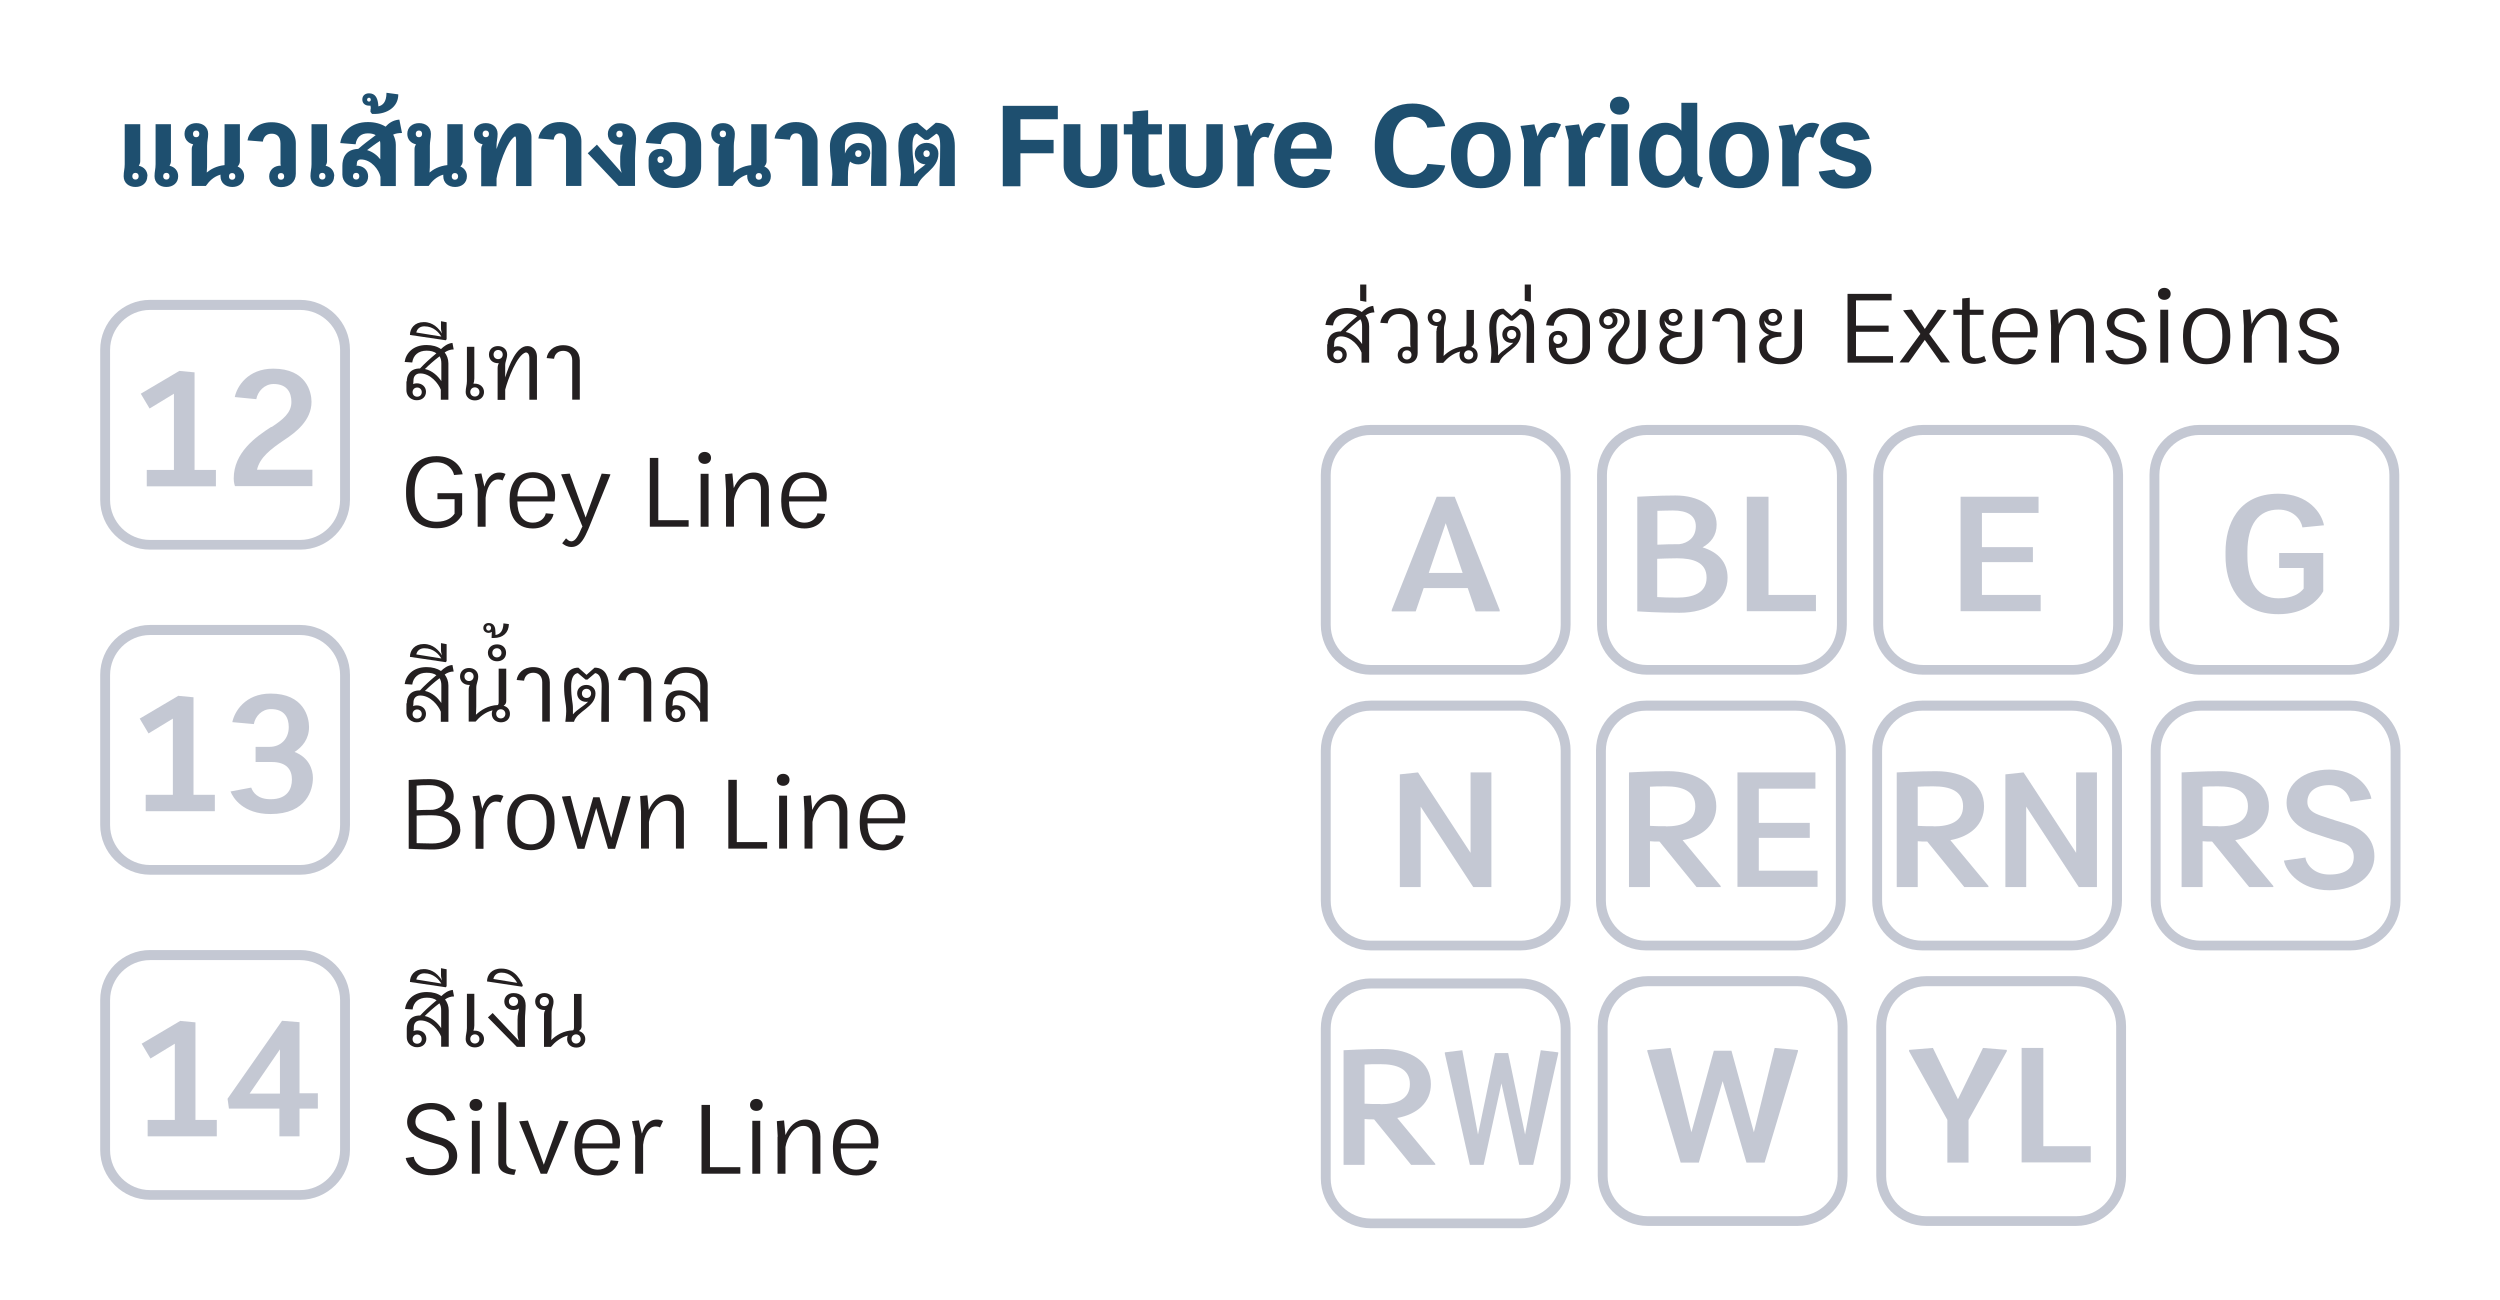 <?xml version="1.0" encoding="UTF-8"?>
<svg xmlns="http://www.w3.org/2000/svg" width="50mm" height="26mm" xmlns:xlink="http://www.w3.org/1999/xlink" viewBox="0 0 141.73 73.7">
  <defs>
    <style>
      .cls-1 {
        fill: none;
      }

      .cls-2 {
        clip-path: url(#clippath);
      }

      .cls-3 {
        fill: #c4c8d3;
      }

      .cls-4 {
        fill: #1e4f6f;
      }

      .cls-5 {
        fill: #231f20;
      }

      .cls-6 {
        clip-path: url(#clippath-1);
      }

      .cls-7 {
        clip-path: url(#clippath-4);
      }

      .cls-8 {
        clip-path: url(#clippath-3);
      }

      .cls-9 {
        clip-path: url(#clippath-2);
      }

      .cls-10 {
        clip-path: url(#clippath-7);
      }

      .cls-11 {
        clip-path: url(#clippath-8);
      }

      .cls-12 {
        clip-path: url(#clippath-6);
      }

      .cls-13 {
        clip-path: url(#clippath-5);
      }

      .cls-14 {
        clip-path: url(#clippath-9);
      }

      .cls-15 {
        clip-path: url(#clippath-13);
      }

      .cls-16 {
        clip-path: url(#clippath-12);
      }

      .cls-17 {
        clip-path: url(#clippath-10);
      }

      .cls-18 {
        clip-path: url(#clippath-11);
      }
    </style>
    <clipPath id="clippath">
      <rect class="cls-1" x="90.53" y="24.09" width="14.17" height="14.17" rx="2.83" ry="2.83" transform="translate(-.26 .81) rotate(-.48)"/>
    </clipPath>
    <clipPath id="clippath-1">
      <rect class="cls-1" x="74.87" y="24.09" width="14.17" height="14.17" rx="2.83" ry="2.83" transform="translate(-.26 .68) rotate(-.48)"/>
    </clipPath>
    <clipPath id="clippath-2">
      <rect class="cls-1" x="121.85" y="24.09" width="14.17" height="14.17" rx="2.83" ry="2.83" transform="translate(-.25 1.07) rotate(-.48)"/>
    </clipPath>
    <clipPath id="clippath-3">
      <rect class="cls-1" x="90.57" y="55.35" width="14.17" height="14.17" rx="2.83" ry="2.83" transform="translate(-.52 .81) rotate(-.48)"/>
    </clipPath>
    <clipPath id="clippath-4">
      <rect class="cls-1" x="106.36" y="55.35" width="14.17" height="14.17" rx="2.83" ry="2.83" transform="translate(-.52 .95) rotate(-.48)"/>
    </clipPath>
    <clipPath id="clippath-5">
      <rect class="cls-1" x="90.47" y="39.72" width="14.17" height="14.17" rx="2.83" ry="2.83" transform="translate(-.39 .81) rotate(-.48)"/>
    </clipPath>
    <clipPath id="clippath-6">
      <rect class="cls-1" x="74.87" y="39.72" width="14.17" height="14.17" rx="2.83" ry="2.83" transform="translate(-.39 .68) rotate(-.48)"/>
    </clipPath>
    <clipPath id="clippath-7">
      <rect class="cls-1" x="106.13" y="39.72" width="14.17" height="14.17" rx="2.83" ry="2.83" transform="translate(-.39 .94) rotate(-.48)"/>
    </clipPath>
    <clipPath id="clippath-8">
      <rect class="cls-1" x="121.92" y="39.72" width="14.17" height="14.17" rx="2.83" ry="2.83" transform="translate(-.38 1.07) rotate(-.48)"/>
    </clipPath>
    <clipPath id="clippath-9">
      <rect class="cls-1" x="74.87" y="55.48" width="14.17" height="14.17" rx="2.83" ry="2.83" transform="translate(-.52 .68) rotate(-.48)"/>
    </clipPath>
    <clipPath id="clippath-10">
      <rect class="cls-1" x="106.19" y="24.09" width="14.17" height="14.17" rx="2.83" ry="2.83" transform="translate(-.26 .94) rotate(-.48)"/>
    </clipPath>
    <clipPath id="clippath-11">
      <rect class="cls-1" x="5.67" y="53.86" width="14.17" height="14.17" rx="2.83" ry="2.83" transform="translate(-.51 .11) rotate(-.48)"/>
    </clipPath>
    <clipPath id="clippath-12">
      <rect class="cls-1" x="5.67" y="17.01" width="14.17" height="14.17" rx="2.83" ry="2.83" transform="translate(-.2 .11) rotate(-.48)"/>
    </clipPath>
    <clipPath id="clippath-13">
      <rect class="cls-1" x="5.67" y="35.43" width="14.17" height="14.17" rx="2.83" ry="2.83" transform="translate(-.35 .11) rotate(-.48)"/>
    </clipPath>
  </defs>
  <g id="Main_Lines" data-name="Main Lines">
    <g id="Future_Lines" data-name="Future Lines">
      <g>
        <path class="cls-3" d="m101.87,24.66c1.25,0,2.27,1.02,2.27,2.27v8.5c0,1.25-1.02,2.27-2.27,2.27h-8.5c-1.25,0-2.27-1.02-2.27-2.27v-8.5c0-1.25,1.02-2.27,2.27-2.27h8.5m0-.57h-8.5c-1.57,0-2.83,1.27-2.83,2.83v8.5c0,1.57,1.27,2.83,2.83,2.83h8.5c1.57,0,2.83-1.27,2.83-2.83v-8.5c0-1.57-1.27-2.83-2.83-2.83h0Z"/>
        <g class="cls-2">
          <g>
            <path class="cls-3" d="m97.94,32.75c0,1.25-1.12,1.99-2.73,1.99-1.08,0-2.32-.07-2.39-.08v-6.5c.07,0,1.2-.07,2.17-.07,1.28,0,2.33.58,2.33,1.65,0,.62-.33,1.03-.8,1.29.88.27,1.42.84,1.42,1.72Zm-1.8-2.91c0-.63-.5-.9-1.3-.9-.38,0-.73.02-.88.02v1.92c.38-.02.82-.03,1.25-.03.46-.06.93-.36.93-1.02Zm-1.07,4.04c.92,0,1.68-.26,1.68-1.13s-.76-1.1-1.68-1.1c-.38,0-.82.02-1.12.03v2.17c.29.02.73.03,1.12.03Z"/>
            <path class="cls-3" d="m99.04,28.16h1.22v5.57h2.69v.92h-3.92v-6.5Z"/>
          </g>
        </g>
      </g>
      <g>
        <path class="cls-3" d="m86.21,24.66c1.25,0,2.27,1.02,2.27,2.27v8.5c0,1.25-1.02,2.27-2.27,2.27h-8.5c-1.25,0-2.27-1.02-2.27-2.27v-8.5c0-1.25,1.02-2.27,2.27-2.27h8.5m0-.57h-8.5c-1.57,0-2.83,1.27-2.83,2.83v8.5c0,1.57,1.27,2.83,2.83,2.83h8.5c1.57,0,2.83-1.27,2.83-2.83v-8.5c0-1.57-1.27-2.83-2.83-2.83h0Z"/>
        <g class="cls-6">
          <path class="cls-3" d="m83.66,34.66l-.45-1.32h-2.5l-.45,1.32h-1.36v-.08l2.55-6.42h1.02l2.55,6.42v.08h-1.36Zm-1.7-5l-.96,2.82h1.92l-.96-2.82Z"/>
        </g>
      </g>
      <g>
        <path class="cls-3" d="m133.19,24.66c1.25,0,2.27,1.02,2.27,2.27v8.5c0,1.25-1.02,2.27-2.27,2.27h-8.5c-1.25,0-2.27-1.02-2.27-2.27v-8.5c0-1.25,1.02-2.27,2.27-2.27h8.5m0-.57h-8.5c-1.57,0-2.83,1.27-2.83,2.83v8.5c0,1.57,1.27,2.83,2.83,2.83h8.5c1.57,0,2.83-1.27,2.83-2.83v-8.5c0-1.57-1.27-2.83-2.83-2.83h0Z"/>
        <g class="cls-9">
          <path class="cls-3" d="m129.21,31.35h2.5v2.17c-.31.57-1.1,1.3-2.54,1.3-2.33,0-3-1.8-3-3.29v-.25c0-1.49.67-3.29,3-3.29,1.72,0,2.46,1.12,2.58,1.79l-1.22.12c-.08-.45-.52-1.01-1.36-1.01-1.14,0-1.76.86-1.76,2.39v.25c0,1.53.62,2.39,1.76,2.39.8,0,1.21-.27,1.43-.55v-1.17h-1.39v-.86Z"/>
        </g>
      </g>
      <g>
        <path class="cls-3" d="m101.91,55.91c1.25,0,2.27,1.02,2.27,2.27v8.5c0,1.25-1.02,2.27-2.27,2.27h-8.5c-1.25,0-2.27-1.02-2.27-2.27v-8.5c0-1.25,1.02-2.27,2.27-2.27h8.5m0-.57h-8.5c-1.57,0-2.83,1.27-2.83,2.83v8.5c0,1.57,1.27,2.83,2.83,2.83h8.5c1.57,0,2.83-1.27,2.83-2.83v-8.5c0-1.57-1.27-2.83-2.83-2.83h0Z"/>
        <g class="cls-8">
          <path class="cls-3" d="m100.04,65.91h-1.03l-1.35-4.62-1.35,4.62h-1.03l-1.89-6.31v-.07l1.32-.12,1.18,4.78,1.27-4.62h1l1.27,4.62,1.18-4.78,1.32.12v.07l-1.89,6.31Z"/>
        </g>
      </g>
      <g>
        <path class="cls-3" d="m117.7,55.91c1.25,0,2.27,1.02,2.27,2.27v8.5c0,1.25-1.02,2.27-2.27,2.27h-8.5c-1.25,0-2.27-1.02-2.27-2.27v-8.5c0-1.25,1.02-2.27,2.27-2.27h8.5m0-.57h-8.5c-1.57,0-2.83,1.27-2.83,2.83v8.5c0,1.57,1.27,2.83,2.83,2.83h8.5c1.57,0,2.83-1.27,2.83-2.83v-8.5c0-1.57-1.27-2.83-2.83-2.83h0Z"/>
        <g class="cls-7">
          <g>
            <path class="cls-3" d="m108.23,59.52l1.35-.11,1.42,2.91,1.42-2.91,1.35.11v.08l-2.17,3.89v2.42h-1.2v-2.42l-2.17-3.89v-.08Z"/>
            <path class="cls-3" d="m114.62,59.41h1.22v5.57h2.69v.92h-3.92v-6.5Z"/>
          </g>
        </g>
      </g>
      <g>
        <path class="cls-3" d="m101.81,40.29c1.25,0,2.27,1.02,2.27,2.27v8.5c0,1.25-1.02,2.27-2.27,2.27h-8.5c-1.25,0-2.27-1.02-2.27-2.27v-8.5c0-1.25,1.02-2.27,2.27-2.27h8.5m0-.57h-8.5c-1.57,0-2.83,1.27-2.83,2.83v8.5c0,1.57,1.27,2.83,2.83,2.83h8.5c1.57,0,2.83-1.27,2.83-2.83v-8.5c0-1.57-1.27-2.83-2.83-2.83h0Z"/>
        <g class="cls-13">
          <g>
            <path class="cls-3" d="m93.54,47.69v2.6h-1.19v-6.5c.08,0,1.15-.07,2.22-.07,1.62,0,2.73.74,2.73,1.99,0,1.02-.75,1.71-1.91,1.92l2.16,2.6v.06h-1.37l-2.1-2.58c-.19,0-.38,0-.55-.02Zm.9-.84c.92,0,1.67-.27,1.67-1.14s-.75-1.13-1.67-1.13c-.33,0-.67,0-.9.02v2.22c.23.02.57.02.9.02Z"/>
            <path class="cls-3" d="m98.5,43.79h4.42v.92h-3.21v1.94h2.89v.85h-2.89v1.86h3.33v.92h-4.54v-6.5Z"/>
          </g>
        </g>
      </g>
      <g>
        <path class="cls-3" d="m86.21,40.29c1.25,0,2.27,1.02,2.27,2.27v8.5c0,1.25-1.02,2.27-2.27,2.27h-8.5c-1.25,0-2.27-1.02-2.27-2.27v-8.5c0-1.25,1.02-2.27,2.27-2.27h8.5m0-.57h-8.5c-1.57,0-2.83,1.27-2.83,2.83v8.5c0,1.57,1.27,2.83,2.83,2.83h8.5c1.57,0,2.83-1.27,2.83-2.83v-8.5c0-1.57-1.27-2.83-2.83-2.83h0Z"/>
        <g class="cls-12">
          <path class="cls-3" d="m79.36,43.9l1.03-.11,2.98,4.56v-4.56h1.18v6.5h-1.03l-2.98-4.56v4.56h-1.18v-6.39Z"/>
        </g>
      </g>
      <g>
        <path class="cls-3" d="m117.47,40.29c1.25,0,2.27,1.02,2.27,2.27v8.5c0,1.25-1.02,2.27-2.27,2.27h-8.5c-1.25,0-2.27-1.02-2.27-2.27v-8.5c0-1.25,1.02-2.27,2.27-2.27h8.5m0-.57h-8.5c-1.57,0-2.83,1.27-2.83,2.83v8.5c0,1.57,1.27,2.83,2.83,2.83h8.5c1.57,0,2.83-1.27,2.83-2.83v-8.5c0-1.57-1.27-2.83-2.83-2.83h0Z"/>
        <g class="cls-10">
          <g>
            <path class="cls-3" d="m108.72,47.69v2.6h-1.19v-6.5c.08,0,1.15-.07,2.22-.07,1.62,0,2.73.74,2.73,1.99,0,1.02-.75,1.71-1.91,1.92l2.16,2.6v.06h-1.37l-2.1-2.58c-.19,0-.38,0-.55-.02Zm.9-.84c.92,0,1.67-.27,1.67-1.14s-.75-1.13-1.67-1.13c-.33,0-.67,0-.9.02v2.22c.23.02.57.02.9.02Z"/>
            <path class="cls-3" d="m113.69,43.9l1.03-.11,2.98,4.56v-4.56h1.18v6.5h-1.03l-2.98-4.56v4.56h-1.18v-6.39Z"/>
          </g>
        </g>
      </g>
      <g>
        <path class="cls-3" d="m133.26,40.29c1.25,0,2.27,1.02,2.27,2.27v8.5c0,1.25-1.02,2.27-2.27,2.27h-8.5c-1.25,0-2.27-1.02-2.27-2.27v-8.5c0-1.25,1.02-2.27,2.27-2.27h8.5m0-.57h-8.5c-1.57,0-2.83,1.27-2.83,2.83v8.5c0,1.57,1.27,2.83,2.83,2.83h8.5c1.57,0,2.83-1.27,2.83-2.83v-8.5c0-1.57-1.27-2.83-2.83-2.83h0Z"/>
        <g class="cls-11">
          <g>
            <path class="cls-3" d="m124.87,47.69v2.6h-1.19v-6.5c.08,0,1.15-.07,2.22-.07,1.62,0,2.73.74,2.73,1.99,0,1.02-.75,1.71-1.91,1.92l2.16,2.6v.06h-1.37l-2.1-2.58c-.19,0-.38,0-.55-.02Zm.9-.84c.92,0,1.67-.27,1.67-1.14s-.75-1.13-1.67-1.13c-.33,0-.67,0-.9.02v2.22c.23.02.57.02.9.02Z"/>
            <path class="cls-3" d="m130.69,48.6c.08.46.53.98,1.37.98.92,0,1.38-.37,1.38-.99,0-.58-.43-.77-.73-.86-.47-.12-1.18-.37-1.67-.53-.6-.22-1.41-.72-1.41-1.69,0-1.08.97-1.88,2.42-1.88,1.53,0,2.27,1,2.39,1.65l-1.19.17c-.08-.46-.51-.94-1.2-.94-.76,0-1.24.37-1.24.95,0,.47.38.64.76.78.45.16,1.14.37,1.57.5.7.22,1.47.74,1.47,1.81s-.97,1.92-2.56,1.92-2.44-1.02-2.57-1.68l1.19-.17Z"/>
          </g>
        </g>
      </g>
      <g>
        <path class="cls-3" d="m86.21,56.04c1.25,0,2.27,1.02,2.27,2.27v8.5c0,1.25-1.02,2.27-2.27,2.27h-8.5c-1.25,0-2.27-1.02-2.27-2.27v-8.5c0-1.25,1.02-2.27,2.27-2.27h8.5m0-.57h-8.5c-1.57,0-2.83,1.27-2.83,2.83v8.5c0,1.57,1.27,2.83,2.83,2.83h8.5c1.57,0,2.83-1.27,2.83-2.83v-8.5c0-1.57-1.27-2.83-2.83-2.83h0Z"/>
        <g class="cls-14">
          <g>
            <path class="cls-3" d="m77.36,63.44v2.6h-1.19v-6.5c.08,0,1.15-.07,2.22-.07,1.62,0,2.73.74,2.73,1.99,0,1.02-.75,1.71-1.91,1.92l2.16,2.6v.06h-1.37l-2.1-2.58c-.19,0-.38,0-.55-.02Zm.9-.84c.92,0,1.67-.27,1.67-1.14s-.75-1.13-1.67-1.13c-.33,0-.67,0-.9.02v2.22c.23.02.57.02.9.02Z"/>
            <path class="cls-3" d="m86.91,66.04h-.78l-1.01-4.62-1.01,4.62h-.78l-1.42-6.31v-.07l.99-.12.89,4.78.96-4.62h.75l.96,4.62.89-4.78.99.12v.07l-1.42,6.31Z"/>
          </g>
        </g>
      </g>
      <g>
        <path class="cls-3" d="m117.53,24.66c1.25,0,2.27,1.02,2.27,2.27v8.5c0,1.25-1.02,2.27-2.27,2.27h-8.5c-1.25,0-2.27-1.02-2.27-2.27v-8.5c0-1.25,1.02-2.27,2.27-2.27h8.5m0-.57h-8.5c-1.57,0-2.83,1.27-2.83,2.83v8.5c0,1.57,1.27,2.83,2.83,2.83h8.5c1.57,0,2.83-1.27,2.83-2.83v-8.5c0-1.57-1.27-2.83-2.83-2.83h0Z"/>
        <g class="cls-17">
          <path class="cls-3" d="m111.15,28.16h4.42v.92h-3.21v1.94h2.89v.85h-2.89v1.86h3.33v.92h-4.54v-6.5Z"/>
        </g>
      </g>
    </g>
  </g>
  <g id="Key">
    <g id="Key-Lines_Future">
      <g>
        <path class="cls-3" d="m17.01,54.43c1.25,0,2.27,1.02,2.27,2.27v8.5c0,1.25-1.02,2.27-2.27,2.27h-8.5c-1.25,0-2.27-1.02-2.27-2.27v-8.5c0-1.25,1.02-2.27,2.27-2.27h8.5m0-.57h-8.5c-1.57,0-2.83,1.27-2.83,2.83v8.5c0,1.57,1.27,2.83,2.83,2.83h8.5c1.57,0,2.83-1.27,2.83-2.83v-8.5c0-1.57-1.27-2.83-2.83-2.83h0Z"/>
        <g class="cls-18">
          <g>
            <path class="cls-3" d="m10.24,57.88l.84.08v5.53h1.21v.93h-3.92v-.93h1.54v-4.32l-1.38.84-.5-.84,2.2-1.3Z"/>
            <path class="cls-3" d="m12.98,62.86l-.08-.57,3.09-4.42.99.08v4.03h1.04v.87h-1.04v1.57h-1.14v-1.57h-2.86Zm2.89-3.37l-1.72,2.51h1.72v-2.51Z"/>
          </g>
        </g>
      </g>
      <g>
        <path class="cls-3" d="m17.01,17.57c1.25,0,2.27,1.02,2.27,2.27v8.5c0,1.25-1.02,2.27-2.27,2.27h-8.5c-1.25,0-2.27-1.02-2.27-2.27v-8.5c0-1.25,1.02-2.27,2.27-2.27h8.5m0-.57h-8.5c-1.57,0-2.83,1.27-2.83,2.83v8.5c0,1.57,1.27,2.83,2.83,2.83h8.5c1.57,0,2.83-1.27,2.83-2.83v-8.5c0-1.57-1.27-2.83-2.83-2.83h0Z"/>
        <g class="cls-16">
          <g>
            <path class="cls-3" d="m10.19,21.03l.84.08v5.53h1.21v.93h-3.92v-.93h1.54v-4.32l-1.38.84-.5-.84,2.2-1.3Z"/>
            <path class="cls-3" d="m15.4,24.21c.63-.42,1.12-.8,1.12-1.42,0-.52-.23-1.02-1.01-1.02-.52,0-.9.42-.98.86l-1.22-.12c.12-.59.73-1.61,2.18-1.61,1.89,0,2.17,1.34,2.17,1.88,0,1.07-.92,1.75-1.54,2.16-.77.52-1.39.99-1.55,1.69h3.14v.93h-4.39s-.07-.18-.07-.43c0-1.47,1.23-2.35,2.13-2.93Z"/>
          </g>
        </g>
      </g>
      <g>
        <path class="cls-5" d="m23.06,21.63c0-.35.17-.74.75-.74h0c.22-.24.59-.58.93-.86-.14-.1-.33-.15-.55-.15-.48,0-.76.26-.82.67l-.43-.03c.07-.5.48-.96,1.24-.96.33,0,.61.08.82.23.17-.16.37-.32.65-.35l.07.37c-.19,0-.35.06-.51.17.13.17.21.38.21.62v2.06h-.43v-.57c-.13-.34-.58-.92-1.17-.92-.25,0-.38.17-.38.39,0,.1-.01.17-.02.21.06-.02.13-.04.21-.04.3,0,.52.2.52.48s-.21.48-.52.48c-.08,0-.16-.01-.22-.04-.23-.08-.37-.28-.37-.54v-.5Zm.33.6c0,.15.1.26.26.26s.26-.11.26-.26-.11-.26-.26-.26-.26.11-.26.26Zm1.63-.61v-1.02c0-.16-.03-.3-.1-.4-.31.23-.62.51-.83.72.42.09.74.4.94.7Z"/>
        <path class="cls-5" d="m25,18.21l.32.06v.96l-.05.06-2.03-.3c0-.37.26-.73.79-.73s.85.37,1.03.65c-.03-.1-.06-.21-.06-.3v-.4Zm.02.87c-.14-.23-.44-.58-.96-.58-.23,0-.41.12-.46.35l1.42.23Z"/>
        <path class="cls-5" d="m27.44,22.22c0,.29-.22.48-.52.48s-.52-.2-.52-.48c0-.23.07-.39.07-.61v-1.95h.42v1.8c0,.12-.02.21-.05.29.03,0,.05,0,.08,0,.3,0,.52.2.52.48Zm-.78,0c0,.15.11.26.26.26s.26-.11.26-.26-.11-.26-.26-.26-.26.11-.26.26Z"/>
        <path class="cls-5" d="m27.72,20.1c0-.29.21-.48.51-.48s.52.2.52.48c0,.23-.11.39-.11.61v.69c.23-.74.65-1.78,1.25-1.78.42,0,.55.36.55.6v2.44h-.43v-2.37c0-.16-.06-.3-.2-.31-.49.12-1.02,1.53-1.17,2.11v.58h-.43v-1.8c0-.11.03-.21.07-.28h-.05c-.3,0-.51-.2-.51-.48Zm.78,0c0-.15-.11-.26-.26-.26s-.26.11-.26.26.11.26.26.26.26-.11.26-.26Z"/>
        <path class="cls-5" d="m31.93,19.57c.59,0,.94.38.94.86v2.23h-.43v-2.23c0-.38-.23-.54-.51-.54s-.48.17-.52.45l-.42-.04c.05-.36.36-.73.94-.73Z"/>
        <path class="cls-5" d="m24.79,27.96h1.41v1.21c-.15.32-.59.78-1.45.78-1.32,0-1.73-1.02-1.73-1.96v-.17c0-.94.41-1.96,1.73-1.96.97,0,1.41.63,1.48,1.03l-.49.04c-.06-.31-.37-.72-.99-.72-.85,0-1.24.65-1.24,1.6v.17c0,.95.38,1.6,1.24,1.6.59,0,.88-.25,1.02-.46v-.82h-.97v-.34Z"/>
        <path class="cls-5" d="m27.29,26.84l.17.75c.12-.41.37-.8.85-.8.14,0,.25.03.35.08l-.17.37c-.07-.04-.15-.06-.25-.06-.44,0-.65.54-.71,1.04v1.64h-.45v-2.14l-.17-.84.38-.04Z"/>
        <path class="cls-5" d="m28.89,28.29c0-.71.31-1.52,1.32-1.52.83,0,1.26.61,1.26,1.28,0,.12,0,.25-.04.38h-2.1c0,.71.28,1.2.88,1.2.45,0,.69-.3.73-.53l.44.04c-.05.32-.41.82-1.17.82-1.03,0-1.32-.81-1.32-1.52v-.14Zm2.15-.15v-.09c0-.62-.34-.96-.83-.96-.55,0-.84.42-.88,1.05h1.71Z"/>
        <path class="cls-5" d="m31.81,26.89l.49-.04.9,2.49.91-2.49.49.04v.03l-1.25,3.09c-.19.42-.42,1-.95,1-.25,0-.41-.11-.53-.21l.22-.28c.09.08.17.17.3.17.24,0,.41-.35.59-.77l.04-.07-1.2-2.93v-.03Z"/>
        <path class="cls-5" d="m36.84,25.96h.48v3.53h1.72v.37h-2.2v-3.9Z"/>
        <path class="cls-5" d="m40.31,25.96c0,.21-.16.34-.36.34s-.36-.13-.36-.34.16-.34.36-.34.36.13.36.34Zm-.59.9h.45v3h-.45v-3Z"/>
        <path class="cls-5" d="m41.16,27.76l-.05-.88.41-.04.08.83c.2-.45.56-.88,1.14-.88s.85.44.85.96v2.11h-.45v-2.09c0-.44-.23-.62-.51-.62-.54,0-.93.64-1.02,1.2v1.51h-.45v-2.1Z"/>
        <path class="cls-5" d="m44.29,28.29c0-.71.3-1.52,1.32-1.52.83,0,1.26.61,1.26,1.28,0,.12,0,.25-.04.38h-2.1c0,.71.28,1.2.88,1.2.45,0,.69-.3.73-.53l.44.04c-.05.32-.41.82-1.17.82-1.03,0-1.32-.81-1.32-1.52v-.14Zm2.15-.15v-.09c0-.62-.34-.96-.83-.96-.55,0-.84.42-.88,1.05h1.71Z"/>
      </g>
      <g>
        <path class="cls-5" d="m75.26,19.53c0-.35.17-.74.75-.74h0c.22-.24.59-.58.93-.86-.14-.1-.33-.15-.55-.15-.48,0-.76.26-.82.67l-.43-.03c.07-.5.48-.96,1.24-.96.33,0,.61.08.82.23.17-.16.37-.32.65-.35l.07.37c-.19,0-.35.06-.51.17.13.17.21.38.21.62v2.06h-.43v-.57c-.13-.34-.58-.92-1.17-.92-.25,0-.38.17-.38.39,0,.1-.01.17-.02.21.06-.02.13-.04.21-.04.3,0,.52.2.52.48s-.21.48-.52.48c-.08,0-.16-.01-.22-.04-.23-.08-.37-.28-.37-.54v-.5Zm.33.6c0,.15.1.26.26.26s.26-.11.26-.26-.11-.26-.26-.26-.26.11-.26.26Zm1.63-.61v-1.02c0-.16-.03-.3-.1-.4-.31.23-.62.51-.83.72.42.09.74.4.94.7Z"/>
        <path class="cls-5" d="m77.11,16.13h.35v.98l-.35-.06v-.92Z"/>
        <path class="cls-5" d="m79.3,17.47c.66,0,1.07.42,1.07.96v1.58c0,.35-.22.6-.61.6-.3,0-.52-.2-.52-.48s.21-.48.52-.48c.08,0,.14,0,.21.04-.01-.07-.02-.13-.02-.19v-1.06c0-.44-.28-.64-.64-.64s-.59.21-.64.53l-.42-.03c.06-.41.41-.82,1.06-.82Zm.2,2.65c0,.15.11.26.26.26s.26-.11.26-.26-.1-.26-.26-.26-.26.11-.26.26Z"/>
        <path class="cls-5" d="m81.44,18.76c0-.12.03-.21.07-.28h-.05c-.3,0-.52-.2-.52-.48s.21-.48.52-.48.51.2.51.48c0,.27-.11.38-.11.65v1.06c0,.15-.01.31-.02.47.28-.27.69-.53,1.24-.55.04-.04.06-.09.06-.15v-1.91h.42v1.84c0,.12-.07.2-.15.26.22.06.36.23.36.46,0,.29-.21.48-.52.48s-.51-.2-.51-.48c0-.08.01-.14.04-.2-.41.1-.74.38-.96.64h-.39v-1.8Zm.28-.76c0-.15-.11-.26-.26-.26s-.26.11-.26.26.11.26.26.26.26-.11.26-.26Zm1.28,2.12c0,.15.11.26.26.26s.26-.11.26-.26-.11-.26-.26-.26-.26.11-.26.26Z"/>
        <path class="cls-5" d="m86.54,20.04c0-.2.02-1.01.02-1.49,0-.45-.14-.71-.37-.74l-.44.37h-.1l-.44-.37c-.24.03-.38.3-.38.74,0,.73.1.9.1,1.24v.36c.25-.3.63-.47.86-.72-.04,0-.07.01-.1.01-.3,0-.52-.2-.52-.48s.22-.48.52-.48.52.2.52.48c0,.79-1.04.99-1.22,1.61h-.49s.05-.37.05-.6c0-.52-.12-.65-.12-1.42,0-.42.14-1.05.81-1.05l.46.41.46-.41c.67,0,.81.63.81,1.05v2.02h-.43v-.53Zm-1.1-1.08c0,.15.1.26.26.26s.26-.11.26-.26-.11-.26-.26-.26-.26.11-.26.26Z"/>
        <path class="cls-5" d="m86.44,16.13h.35v.98l-.35-.06v-.92Z"/>
        <path class="cls-5" d="m88.9,17.47c.75,0,1.24.42,1.24,1.03v1.16c0,.58-.46.99-1.17.99s-1.16-.42-1.16-.99v-.42c0-.29.21-.48.52-.48s.52.2.52.48-.22.48-.52.48c-.04,0-.08,0-.12,0,.03.42.35.62.76.62s.74-.22.74-.67v-1.16c0-.48-.32-.71-.81-.71s-.76.26-.82.67l-.43-.03c.07-.5.48-.96,1.24-.96Zm-.84,1.77c0,.15.11.26.26.26s.26-.11.26-.26-.1-.26-.26-.26-.26.11-.26.26Z"/>
        <path class="cls-5" d="m91.52,17.5c.54,0,.87.29.87.72,0,.73-.8.88-.8,1.57,0,.35.27.55.64.55s.64-.21.64-.64v-2.13h.43v2.13c0,.54-.41.96-1.07.96s-1.06-.35-1.06-.84c0-.87.91-.98.91-1.63,0-.3-.22-.47-.59-.47-.04,0-.08,0-.11,0,.19.07.32.23.32.45,0,.29-.22.48-.52.48s-.52-.2-.52-.48c0-.36.31-.68.86-.68Zm-.61.68c0,.15.11.26.26.26s.26-.11.26-.26-.1-.26-.26-.26-.26.11-.26.26Z"/>
        <path class="cls-5" d="m96.51,17.56v2.08c0,.59-.49,1.01-1.22,1.01s-1.21-.39-1.21-.96c0-.4.26-.61.57-.7-.32-.12-.57-.38-.57-.77,0-.42.3-.71.78-.71.3,0,.52.2.52.48s-.22.48-.52.48c-.24,0-.42-.12-.49-.31v.03c0,.47.41.65.97.65v.25c-.47,0-.84.15-.84.56,0,.44.32.66.79.66s.79-.23.79-.69v-2.08h.43Zm-1.39.44c0-.15-.11-.26-.26-.26s-.26.11-.26.26.11.26.26.26.26-.11.26-.26Z"/>
        <path class="cls-5" d="m98,17.47c.59,0,.94.38.94.86v2.23h-.43v-2.23c0-.38-.23-.54-.51-.54s-.48.17-.52.45l-.42-.04c.05-.36.36-.73.94-.73Z"/>
        <path class="cls-5" d="m102.16,17.56v2.08c0,.59-.49,1.01-1.22,1.01s-1.21-.39-1.21-.96c0-.4.26-.61.57-.7-.32-.12-.57-.38-.57-.77,0-.42.3-.71.78-.71.3,0,.52.2.52.48s-.22.48-.52.48c-.24,0-.42-.12-.49-.31v.03c0,.47.41.65.97.65v.25c-.47,0-.84.15-.84.56,0,.44.32.66.79.66s.79-.23.79-.69v-2.08h.43Zm-1.39.44c0-.15-.11-.26-.26-.26s-.26.11-.26.26.11.26.26.26.26-.11.26-.26Z"/>
        <path class="cls-5" d="m104.74,16.66h2.5v.37h-2.02v1.43h1.85v.35h-1.85v1.38h2.1v.37h-2.58v-3.9Z"/>
        <path class="cls-5" d="m107.91,17.59l.48-.04.73,1.1.74-1.1.48.04v.02l-.97,1.32,1.17,1.6v.02h-.51l-.91-1.28-.91,1.28h-.51v-.02l1.17-1.6-.97-1.32v-.02Z"/>
        <path class="cls-5" d="m110.75,17.56h.49v-.64l.43-.04v.68h.78v.29h-.78v2.05c0,.32.1.41.31.41.22,0,.43-.08.51-.14l.11.3c-.14.08-.38.16-.67.16-.43,0-.71-.19-.71-.67v-2.11h-.48v-.29Z"/>
        <path class="cls-5" d="m112.94,18.99c0-.71.31-1.52,1.32-1.52.83,0,1.26.61,1.26,1.28,0,.12,0,.25-.04.38h-2.1c0,.71.28,1.2.88,1.2.45,0,.69-.3.73-.53l.44.04c-.05.32-.41.82-1.17.82-1.03,0-1.32-.81-1.32-1.52v-.14Zm2.15-.15v-.1c0-.62-.34-.96-.83-.96-.55,0-.84.42-.88,1.05h1.71Z"/>
        <path class="cls-5" d="m116.28,18.46l-.05-.88.41-.04.08.83c.2-.45.56-.88,1.14-.88s.85.44.85.96v2.11h-.45v-2.09c0-.44-.23-.62-.51-.62-.54,0-.93.64-1.02,1.2v1.51h-.45v-2.1Z"/>
        <path class="cls-5" d="m119.8,19.83c.04.24.27.5.74.5s.72-.21.72-.53c0-.3-.24-.43-.41-.48-.23-.07-.55-.16-.77-.24-.28-.1-.64-.31-.64-.76,0-.49.42-.85,1.08-.85.7,0,1.03.45,1.09.76l-.44.06c-.04-.23-.25-.49-.65-.49s-.65.2-.65.51c0,.25.22.38.4.44.22.07.55.17.75.23.32.1.67.31.67.81s-.45.87-1.17.87c-.76,0-1.1-.46-1.16-.78l.44-.05Z"/>
        <path class="cls-5" d="m123.06,16.66c0,.21-.16.34-.36.34s-.36-.13-.36-.34.16-.34.36-.34.36.13.36.34Zm-.59.9h.45v3h-.45v-3Z"/>
        <path class="cls-5" d="m123.76,18.99c0-.71.3-1.52,1.34-1.52s1.34.81,1.34,1.52v.14c0,.71-.3,1.52-1.34,1.52s-1.34-.81-1.34-1.52v-.14Zm2.23.14v-.14c0-.72-.29-1.19-.89-1.19s-.89.48-.89,1.19v.14c0,.72.29,1.19.89,1.19s.89-.48.89-1.19Z"/>
        <path class="cls-5" d="m127.21,18.46l-.05-.88.41-.04.08.83c.2-.45.56-.88,1.14-.88s.85.44.85.96v2.11h-.45v-2.09c0-.44-.23-.62-.51-.62-.54,0-.93.64-1.02,1.2v1.51h-.45v-2.1Z"/>
        <path class="cls-5" d="m130.72,19.83c.04.24.27.5.74.5s.72-.21.72-.53c0-.3-.24-.43-.41-.48-.23-.07-.55-.16-.77-.24-.28-.1-.64-.31-.64-.76,0-.49.42-.85,1.08-.85.7,0,1.03.45,1.09.76l-.44.06c-.04-.23-.25-.49-.65-.49s-.65.2-.65.51c0,.25.22.38.4.44.22.07.55.17.75.23.32.1.67.31.67.81s-.45.87-1.17.87c-.76,0-1.1-.46-1.16-.78l.44-.05Z"/>
      </g>
      <rect class="cls-1" x="5.67" y="17.01" width="130.39" height="14.17"/>
      <g>
        <g>
          <path class="cls-5" d="m23.06,39.88c0-.36.17-.74.75-.74h0c.22-.24.59-.58.93-.86-.14-.1-.33-.14-.55-.14-.48,0-.76.26-.82.67l-.43-.03c.07-.5.48-.96,1.24-.96.33,0,.61.08.82.22.17-.16.37-.32.65-.34l.07.37c-.19,0-.35.06-.51.17.13.17.21.38.21.62v2.06h-.43v-.57c-.13-.34-.58-.92-1.17-.92-.25,0-.38.17-.38.39,0,.1-.01.17-.02.21.06-.03.13-.04.21-.04.3,0,.52.2.52.48s-.21.48-.52.48c-.08,0-.16-.01-.22-.04-.23-.08-.37-.28-.37-.54v-.5Zm.33.6c0,.15.1.26.26.26s.26-.11.26-.26-.11-.26-.26-.26-.26.11-.26.26Zm1.63-.61v-1.02c0-.16-.03-.29-.1-.4-.31.23-.62.51-.83.72.42.09.74.4.94.7Z"/>
          <path class="cls-5" d="m25,36.46l.32.06v.96l-.05.06-2.03-.3c0-.37.26-.73.79-.73s.85.37,1.03.65c-.03-.1-.06-.21-.06-.3v-.4Zm.02.87c-.14-.23-.44-.58-.96-.58-.23,0-.41.12-.46.35l1.42.23Z"/>
          <path class="cls-5" d="m26.57,39.11c0-.12.03-.21.07-.28h-.05c-.3,0-.51-.2-.51-.48s.21-.48.51-.48.52.2.52.48c0,.27-.11.38-.11.65v1.06c0,.14-.01.31-.02.46.28-.26.69-.53,1.24-.55.04-.04.05-.09.05-.15v-1.91h.43v1.84c0,.12-.06.2-.15.26.22.06.36.23.36.46,0,.29-.21.48-.51.48s-.52-.2-.52-.48c0-.08.01-.14.04-.2-.41.1-.74.38-.96.64h-.39v-1.8Zm.28-.76c0-.15-.11-.26-.26-.26s-.26.11-.26.26.11.26.26.26.26-.11.26-.26Zm1.28,2.12c0,.15.11.26.26.26s.26-.11.26-.26-.11-.26-.26-.26-.26.11-.26.26Z"/>
          <path class="cls-5" d="m28.69,37.01c0,.29-.21.48-.51.48s-.52-.2-.52-.48.21-.48.52-.48.51.2.51.48Zm-.78,0c0,.15.11.26.26.26s.26-.11.26-.26-.11-.26-.26-.26-.26.11-.26.26Z"/>
          <path class="cls-5" d="m27.89,35.88v-.05s-.11.05-.19.05c-.17,0-.3-.11-.3-.28s.13-.28.3-.28c.24,0,.37.16.38.41,0,.06.01.12.01.17,0,.04,0,.07,0,.1.27-.04.44-.24.45-.66l.31.04c-.01.48-.32.79-.87.79h-.11v-.05c0-.08.01-.16.01-.24Zm-.33-.28c0,.09.06.15.14.15s.14-.06.14-.15-.06-.15-.14-.15-.14.06-.14.15Z"/>
          <path class="cls-5" d="m30.23,37.82c.59,0,.94.38.94.86v2.23h-.43v-2.23c0-.38-.23-.54-.51-.54s-.48.17-.52.45l-.42-.04c.05-.36.36-.73.94-.73Z"/>
          <path class="cls-5" d="m34.09,40.39c0-.2.02-1.01.02-1.49,0-.45-.14-.71-.37-.74l-.44.37h-.1l-.44-.37c-.24.03-.38.29-.38.74,0,.73.1.9.1,1.24v.36c.25-.3.63-.47.86-.72-.04,0-.07.01-.1.01-.3,0-.52-.2-.52-.48s.22-.48.52-.48.52.2.52.48c0,.79-1.04.99-1.22,1.61h-.49s.05-.37.05-.6c0-.52-.12-.65-.12-1.42,0-.42.14-1.05.81-1.05l.46.41.46-.41c.67,0,.81.63.81,1.05v2.02h-.43v-.53Zm-1.1-1.08c0,.15.1.26.26.26s.26-.11.26-.26-.11-.26-.26-.26-.26.11-.26.26Z"/>
          <path class="cls-5" d="m35.98,37.82c.59,0,.94.38.94.86v2.23h-.43v-2.23c0-.38-.23-.54-.51-.54s-.48.17-.52.45l-.42-.04c.05-.36.36-.73.94-.73Z"/>
          <path class="cls-5" d="m37.74,39.88c0-.36.17-.74.76-.74s.96.37,1.2.73v-1.02c0-.48-.32-.71-.81-.71s-.76.26-.82.67l-.43-.03c.07-.5.48-.96,1.24-.96s1.24.42,1.24,1.03v2.06h-.43v-.57c-.13-.34-.58-.92-1.17-.92-.25,0-.38.17-.38.39,0,.1-.01.17-.02.21.06-.03.13-.04.21-.04.3,0,.52.2.52.48s-.21.48-.52.48c-.08,0-.16-.01-.22-.04-.23-.08-.37-.28-.37-.54v-.5Zm.33.6c0,.15.1.26.26.26s.26-.11.26-.26-.11-.26-.26-.26-.26.11-.26.26Z"/>
          <path class="cls-5" d="m26.1,47.01c0,.74-.67,1.15-1.57,1.15-.56,0-1.22-.04-1.36-.04v-3.9c.12-.01.7-.05,1.2-.05.74,0,1.35.33,1.35.98,0,.41-.24.68-.57.82.57.14.94.49.94,1.05Zm-.84-1.83c0-.47-.39-.67-.94-.67-.28,0-.56.01-.7.03v1.39c.25-.01.59-.02.91-.02.37-.04.73-.27.73-.72Zm-.78,2.64c.64,0,1.15-.23,1.15-.81s-.51-.79-1.15-.79c-.3,0-.65,0-.86.02v1.56c.21,0,.56.02.86.02Z"/>
          <path class="cls-5" d="m27.17,45.1l.17.75c.12-.41.37-.8.85-.8.14,0,.25.03.35.08l-.17.37c-.07-.04-.15-.06-.25-.06-.44,0-.65.54-.71,1.04v1.64h-.45v-2.14l-.17-.84.38-.04Z"/>
          <path class="cls-5" d="m28.76,46.54c0-.71.3-1.52,1.34-1.52s1.34.81,1.34,1.52v.14c0,.71-.3,1.52-1.34,1.52s-1.34-.81-1.34-1.52v-.14Zm2.23.14v-.14c0-.72-.29-1.19-.89-1.19s-.89.48-.89,1.19v.14c0,.72.29,1.19.89,1.19s.89-.48.89-1.19Z"/>
          <path class="cls-5" d="m34.86,48.12h-.39l-.67-2.31-.67,2.31h-.39l-.88-2.94v-.02l.48-.04.63,2.38.66-2.3h.36l.66,2.3.62-2.38.48.04v.02l-.88,2.94Z"/>
          <path class="cls-5" d="m36.34,46.01l-.05-.88.41-.04.08.83c.2-.45.56-.88,1.14-.88s.85.44.85.96v2.11h-.45v-2.09c0-.44-.23-.62-.51-.62-.54,0-.93.64-1.02,1.2v1.51h-.45v-2.1Z"/>
          <path class="cls-5" d="m41.29,44.21h.48v3.53h1.72v.37h-2.2v-3.9Z"/>
          <path class="cls-5" d="m44.76,44.21c0,.21-.16.34-.36.34s-.36-.13-.36-.34.16-.34.36-.34.36.13.36.34Zm-.59.9h.45v3h-.45v-3Z"/>
          <path class="cls-5" d="m45.61,46.01l-.05-.88.41-.04.08.83c.2-.45.56-.88,1.14-.88s.85.44.85.96v2.11h-.45v-2.09c0-.44-.23-.62-.51-.62-.54,0-.93.64-1.02,1.2v1.51h-.45v-2.1Z"/>
          <path class="cls-5" d="m48.74,46.54c0-.71.31-1.52,1.32-1.52.83,0,1.26.61,1.26,1.28,0,.12,0,.25-.04.38h-2.1c0,.71.28,1.2.88,1.2.45,0,.69-.3.73-.53l.44.04c-.05.32-.41.82-1.17.82-1.03,0-1.32-.81-1.32-1.52v-.14Zm2.15-.15v-.09c0-.62-.34-.96-.83-.96-.55,0-.84.42-.88,1.05h1.71Z"/>
        </g>
        <rect class="cls-1" x="5.67" y="35.43" width="130.39" height="14.17"/>
        <g>
          <path class="cls-3" d="m17.01,36c1.25,0,2.27,1.02,2.27,2.27v8.5c0,1.25-1.02,2.27-2.27,2.27h-8.5c-1.25,0-2.27-1.02-2.27-2.27v-8.5c0-1.25,1.02-2.27,2.27-2.27h8.5m0-.57h-8.5c-1.57,0-2.83,1.27-2.83,2.83v8.5c0,1.57,1.27,2.83,2.83,2.83h8.5c1.57,0,2.83-1.27,2.83-2.83v-8.5c0-1.57-1.27-2.83-2.83-2.83h0Z"/>
          <g class="cls-15">
            <g>
              <path class="cls-3" d="m10.13,39.45l.84.08v5.53h1.21v.93h-3.92v-.93h1.54v-4.32l-1.38.84-.5-.84,2.2-1.3Z"/>
              <path class="cls-3" d="m14.25,44.67c.09.24.34.64,1.09.64.95,0,1.21-.58,1.21-1.12s-.29-.99-1.14-.99h-.92v-.86h.8c.62,0,1.08-.45,1.08-1.12,0-.52-.23-1.02-1.01-1.02-.52,0-.89.41-.97.85l-1.22-.11c.12-.59.72-1.62,2.17-1.62,1.89,0,2.18,1.35,2.18,1.89,0,.7-.39,1.14-.82,1.42.81.31,1.04.99,1.04,1.47,0,.67-.35,2.05-2.41,2.05-1.54,0-2.12-.91-2.26-1.28l1.17-.22Z"/>
            </g>
          </g>
        </g>
      </g>
      <g>
        <g>
          <path class="cls-5" d="m23.06,58.31c0-.35.18-.74.76-.74h0c.22-.24.59-.58.93-.86-.14-.1-.32-.15-.55-.15-.47,0-.76.26-.81.67l-.43-.03c.07-.5.48-.96,1.24-.96.33,0,.61.08.82.23.17-.16.37-.32.65-.35l.07.37c-.19,0-.36.06-.51.17.13.17.21.38.21.62v2.06h-.43v-.57c-.13-.34-.57-.92-1.17-.92-.26,0-.38.17-.38.39,0,.1,0,.17-.02.21.06-.02.13-.04.21-.04.3,0,.52.2.52.48s-.21.48-.52.48c-.08,0-.16-.01-.22-.04-.23-.08-.37-.28-.37-.54v-.5Zm.33.6c0,.15.1.26.26.26s.26-.11.26-.26-.11-.26-.26-.26-.26.11-.26.26Zm1.62-.61v-1.02c0-.16-.03-.3-.1-.4-.31.23-.62.51-.83.72.42.09.74.4.94.7Z"/>
          <path class="cls-5" d="m25,54.89l.32.06v.96l-.05.06-2.03-.3c0-.37.26-.73.79-.73s.85.37,1.03.65c-.03-.1-.06-.21-.06-.3v-.4Zm.02.87c-.14-.23-.44-.58-.96-.58-.23,0-.41.12-.46.35l1.42.23Z"/>
          <path class="cls-5" d="m27.44,58.9c0,.29-.21.48-.52.48s-.52-.2-.52-.48c0-.23.07-.39.07-.61v-1.95h.42v1.8c0,.12-.02.21-.05.29.03,0,.05,0,.08,0,.3,0,.52.2.52.48Zm-.78,0c0,.15.11.26.26.26s.26-.11.26-.26-.11-.26-.26-.26-.26.11-.26.26Z"/>
          <path class="cls-5" d="m27.93,57.43l1.48,1.57c-.03-.09-.07-.25-.07-.41v-.79c0-.31.06-.42.08-.63-.08.06-.19.09-.31.09-.3,0-.52-.2-.52-.48s.21-.48.52-.48c.45,0,.69.27.69.71,0,.29-.04.48-.04.84v1.5h-.46l-1.64-1.67.26-.24Zm.92-.66c0,.15.1.26.26.26s.26-.11.26-.26-.11-.26-.26-.26-.26.11-.26.26Z"/>
          <path class="cls-5" d="m29.6,55.94l-1.99-.3c0-.37.26-.73.81-.73.83,0,1.14.77,1.22.95l-.04.08Zm-.28-.22c-.13-.23-.4-.58-.89-.58-.23,0-.41.12-.46.36l1.35.22Z"/>
          <path class="cls-5" d="m30.84,57.54c0-.12.03-.21.07-.28h-.05c-.3,0-.52-.2-.52-.48s.21-.48.52-.48.52.2.52.48c0,.27-.11.38-.11.65v1.06c0,.15-.01.31-.02.47.28-.27.69-.53,1.24-.55.04-.04.05-.09.05-.15v-1.91h.43v1.84c0,.12-.06.2-.15.26.21.06.36.23.36.46,0,.29-.21.48-.51.48s-.52-.2-.52-.48c0-.08.01-.14.04-.2-.41.1-.74.38-.96.64h-.39v-1.8Zm.28-.76c0-.15-.11-.26-.26-.26s-.26.11-.26.26.11.26.26.26.26-.11.26-.26Zm1.28,2.12c0,.15.11.26.26.26s.26-.11.26-.26-.11-.26-.26-.26-.26.11-.26.26Z"/>
          <path class="cls-5" d="m23.46,65.59c.05.31.37.69.99.69s1-.29,1-.73c0-.41-.3-.58-.54-.65-.29-.08-.73-.21-1.02-.33-.35-.13-.81-.41-.81-.96,0-.62.55-1.08,1.37-1.08.86,0,1.29.57,1.36.96l-.47.07c-.06-.31-.36-.67-.89-.67-.56,0-.9.28-.9.71,0,.35.29.49.55.59.28.1.71.24.98.32.39.12.84.41.84,1.02s-.54,1.1-1.46,1.1-1.39-.58-1.46-.98l.47-.07Z"/>
          <path class="cls-5" d="m27.34,62.64c0,.21-.15.34-.36.34s-.36-.13-.36-.34.16-.34.36-.34.36.13.36.34Zm-.59.9h.45v3h-.45v-3Z"/>
          <path class="cls-5" d="m28.25,62.49h.45v3.4c0,.3.21.38.55.42l-.09.3c-.39-.03-.91-.14-.91-.68v-3.44Z"/>
          <path class="cls-5" d="m29.44,63.57l.49-.04.9,2.5.9-2.5.49.04v.03l-1.21,2.94h-.36l-1.21-2.94v-.03Z"/>
          <path class="cls-5" d="m32.57,64.97c0-.71.3-1.52,1.32-1.52.83,0,1.26.61,1.26,1.28,0,.12,0,.25-.04.38h-2.1c0,.71.28,1.2.88,1.2.45,0,.69-.3.73-.53l.44.04c-.05.32-.4.82-1.17.82-1.03,0-1.32-.81-1.32-1.52v-.14Zm2.15-.15v-.09c0-.62-.34-.96-.83-.96-.55,0-.84.42-.88,1.05h1.71Z"/>
          <path class="cls-5" d="m36.22,63.52l.17.75c.12-.41.37-.8.85-.8.14,0,.25.03.35.08l-.17.37c-.07-.04-.15-.06-.25-.06-.44,0-.65.54-.71,1.04v1.64h-.45v-2.14l-.18-.84.38-.04Z"/>
          <path class="cls-5" d="m39.77,62.64h.48v3.53h1.72v.37h-2.2v-3.9Z"/>
          <path class="cls-5" d="m43.24,62.64c0,.21-.15.34-.36.34s-.36-.13-.36-.34.16-.34.36-.34.36.13.36.34Zm-.59.9h.45v3h-.45v-3Z"/>
          <path class="cls-5" d="m44.09,64.44l-.05-.88.41-.04.08.83c.2-.45.56-.88,1.13-.88s.85.44.85.96v2.11h-.45v-2.09c0-.44-.22-.62-.51-.62-.54,0-.93.64-1.02,1.2v1.51h-.45v-2.1Z"/>
          <path class="cls-5" d="m47.22,64.97c0-.71.31-1.52,1.32-1.52.83,0,1.26.61,1.26,1.28,0,.12,0,.25-.04.38h-2.1c0,.71.28,1.2.88,1.2.45,0,.69-.3.73-.53l.44.04c-.05.32-.41.82-1.17.82-1.03,0-1.32-.81-1.32-1.52v-.14Zm2.15-.15v-.09c0-.62-.34-.96-.83-.96-.55,0-.84.42-.88,1.05h1.71Z"/>
        </g>
        <rect class="cls-1" x="5.67" y="53.86" width="65.2" height="14.17"/>
      </g>
      <rect class="cls-1" x="5.67" y="4.25" width="130.39" height="8.5"/>
      <g>
        <path class="cls-4" d="m8.35,9.99c0,.38-.29.61-.67.61s-.67-.23-.67-.61c0-.28.06-.4.06-.68v-2.27h.88v2.1c0,.1-.04.19-.08.26.29.06.49.28.49.59Zm-.67.19c.12,0,.18-.08.18-.19s-.06-.19-.18-.19-.18.08-.18.19.06.19.18.19Zm2.42-.19c0,.38-.29.61-.67.61s-.67-.23-.67-.61c0-.28.06-.4.06-.68v-2.27h.87v2.1c0,.1-.04.19-.08.26.29.06.49.28.49.59Zm-.67.19c.12,0,.18-.08.18-.19s-.06-.19-.18-.19-.18.08-.18.19.06.19.18.19Z"/>
        <path class="cls-4" d="m13.6,9.14c0,.13-.06.22-.13.3.22.09.37.29.37.55,0,.38-.29.61-.67.61s-.67-.23-.67-.61c0-.03,0-.06,0-.09-.4.12-.64.37-.83.64h-.8v-2.1c0-.1.04-.19.08-.26-.29-.06-.49-.28-.49-.59,0-.38.29-.61.67-.61s.67.23.67.61c0,.28-.06.4-.06.68v.93c0,.19,0,.39-.02.58.23-.19.55-.37,1.01-.42v-2.32h.87v2.1Zm-2.48-1.74c-.12,0-.18.08-.18.19s.06.19.18.19.18-.08.18-.19-.06-.19-.18-.19Zm2.04,2.79c.12,0,.18-.08.18-.19s-.06-.19-.18-.19-.18.08-.18.19.06.19.18.19Z"/>
        <path class="cls-4" d="m15.93,10.61c-.38,0-.67-.23-.67-.61s.29-.61.66-.61c-.01-.04-.02-.08-.02-.12v-1.14c0-.43-.25-.55-.5-.55s-.45.13-.5.45l-.87-.07c.08-.48.51-1.03,1.37-1.03s1.37.55,1.37,1.19v1.73c0,.46-.34.76-.84.76Zm0-.42c.12,0,.18-.08.18-.19s-.06-.19-.18-.19-.18.08-.18.19.06.19.18.19Z"/>
        <path class="cls-4" d="m18.94,9.99c0,.38-.29.61-.67.61s-.67-.23-.67-.61c0-.28.06-.4.06-.68v-2.27h.88v2.1c0,.1-.04.19-.08.26.29.06.49.28.49.59Zm-.67.19c.12,0,.18-.08.18-.19s-.06-.19-.18-.19-.18.08-.18.19.06.19.18.19Z"/>
        <path class="cls-4" d="m19.29,8.11c.08-.59.59-1.19,1.57-1.19.4,0,.74.1,1,.26.17-.19.41-.37.78-.4l.15.76c-.21,0-.36.03-.5.09.09.17.15.37.15.58v2.34h-.87v-.52c-.08-.4-.52-.99-1.11-.99-.15,0-.23.09-.23.23,0,.05,0,.09-.02.12.37,0,.66.24.66.61s-.29.61-.67.61c-.44,0-.79-.3-.79-.71v-.5c0-.4.15-.93.9-.96.25-.22.63-.51.99-.78-.12-.07-.27-.1-.44-.1-.38,0-.64.2-.7.62l-.87-.07Zm.9,1.69c-.12,0-.18.08-.18.19s.06.19.18.19.18-.08.18-.19-.06-.19-.18-.19Zm.62-1.29c.31.09.57.29.75.52v-.82c0-.08,0-.15-.02-.22-.27.17-.52.36-.73.52Z"/>
        <path class="cls-4" d="m21.02,6.17c0-.07,0-.13-.02-.18-.02,0-.05,0-.08,0-.22,0-.38-.13-.38-.35s.16-.35.38-.35c.37,0,.47.29.51.54.01.06.02.14.02.2.23-.05.46-.22.46-.77l.67.09c0,.75-.68,1.11-1.34,1.11h-.15l-.09-.12s.01-.09.01-.17Zm-.1-.41c.07,0,.1-.05.1-.11s-.04-.11-.1-.11-.11.05-.11.11.04.11.11.11Z"/>
        <path class="cls-4" d="m26.23,9.14c0,.13-.06.22-.13.3.22.09.37.29.37.55,0,.38-.29.61-.67.61s-.67-.23-.67-.61c0-.03,0-.06,0-.09-.4.12-.64.37-.83.64h-.8v-2.1c0-.1.04-.19.08-.26-.29-.06-.49-.28-.49-.59,0-.38.29-.61.67-.61s.67.23.67.61c0,.28-.06.4-.06.68v.93c0,.19,0,.39-.02.58.23-.19.55-.37,1.01-.42v-2.32h.87v2.1Zm-2.48-1.74c-.12,0-.18.08-.18.19s.06.19.18.19.18-.08.18-.19-.06-.19-.18-.19Zm2.04,2.79c.12,0,.18-.08.18-.19s-.06-.19-.18-.19-.18.08-.18.19.06.19.18.19Z"/>
        <path class="cls-4" d="m27.28,10.54v-2.1c0-.1.04-.19.08-.26-.29-.06-.49-.28-.49-.59,0-.38.29-.61.67-.61s.67.23.67.61c0,.28-.06.4-.06.68v.18c.24-.75.62-1.46,1.22-1.46s.76.5.76.76v2.8h-.87v-2.63c0-.07-.01-.17-.06-.19-.48.27-.96,1.8-1.05,2.39v.44h-.87Zm.26-3.14c-.12,0-.18.08-.18.19s.06.19.18.19.18-.08.18-.19-.06-.19-.18-.19Z"/>
        <path class="cls-4" d="m31.74,6.92c.79,0,1.22.52,1.22,1.08v2.54h-.87v-2.54c0-.37-.19-.44-.35-.44s-.31.08-.35.36l-.87-.07c.06-.43.44-.93,1.22-.93Z"/>
        <path class="cls-4" d="m33.84,8.2l1.41,1.6c-.05-.12-.09-.29-.09-.48v-.44c0-.34.09-.48.14-.69-.05.01-.11.02-.17.02-.38,0-.67-.23-.67-.61s.29-.61.67-.61c.62,0,.93.36.93.87,0,.31-.06.68-.06,1.11v1.57h-.93l-1.75-1.85.52-.49Zm1.28-.41c.12,0,.18-.08.18-.19s-.06-.19-.18-.19-.18.08-.18.19.06.19.18.19Z"/>
        <path class="cls-4" d="m36.61,8.11c.08-.59.59-1.19,1.57-1.19s1.57.55,1.57,1.28v1.22c0,.69-.57,1.24-1.49,1.24s-1.49-.55-1.49-1.24v-.37c0-.38.29-.61.67-.61s.67.23.67.61c0,.32-.21.54-.5.59.09.27.37.37.65.37.34,0,.61-.16.61-.6v-1.22c0-.47-.29-.64-.7-.64-.38,0-.64.2-.7.62l-.87-.07Zm.84.75c-.12,0-.18.08-.18.19s.06.19.18.19.18-.08.18-.19-.06-.19-.18-.19Z"/>
        <path class="cls-4" d="m43.46,9.14c0,.13-.06.22-.13.3.22.09.37.29.37.55,0,.38-.29.61-.67.61s-.67-.23-.67-.61c0-.03,0-.06,0-.09-.4.12-.64.37-.83.64h-.8v-2.1c0-.1.04-.19.08-.26-.29-.06-.49-.28-.49-.59,0-.38.29-.61.67-.61s.67.23.67.61c0,.28-.06.4-.06.68v.93c0,.19,0,.39-.02.58.23-.19.55-.37,1.01-.42v-2.32h.87v2.1Zm-2.48-1.74c-.12,0-.18.08-.18.19s.06.19.18.19.18-.08.18-.19-.06-.19-.18-.19Zm2.04,2.79c.12,0,.18-.08.18-.19s-.06-.19-.18-.19-.18.08-.18.19.06.19.18.19Z"/>
        <path class="cls-4" d="m45.13,6.92c.79,0,1.22.52,1.22,1.08v2.54h-.87v-2.54c0-.37-.19-.44-.35-.44s-.31.08-.35.36l-.87-.07c.06-.43.44-.93,1.22-.93Z"/>
        <path class="cls-4" d="m49.33,8.71c0,.38-.29.61-.67.61-.19,0-.35-.06-.47-.16-.08.18-.12.43-.12.86v.52h-.94s.06-.4.06-.67c0-.55-.14-.73-.14-1.61,0-.75.62-1.34,1.6-1.34s1.6.59,1.6,1.34v2.28h-.87v-.52c0-.47.04-.64.04-1.75,0-.51-.32-.7-.76-.7s-.76.19-.76.7v.44c.06-.17.16-.32.3-.44.12-.1.28-.17.47-.17.38,0,.67.23.67.61Zm-.85,0c0,.11.06.19.18.19s.18-.08.18-.19-.06-.19-.18-.19-.18.08-.18.19Z"/>
        <path class="cls-4" d="m53.26,10.02c0-.47.04-.64.04-1.75,0-.5-.09-.65-.22-.69l-.46.35h-.19l-.45-.35c-.13.04-.25.2-.25.69,0,.8.1.99.1,1.35,0,.09,0,.17-.01.24.2-.22.46-.37.65-.54-.35-.02-.61-.25-.61-.61s.29-.61.67-.61.67.23.67.61c0,.9-1.01,1.15-1.19,1.84h-1s.06-.4.06-.67c0-.55-.14-.73-.14-1.61,0-.44.12-1.31,1.08-1.31l.52.44.52-.44c.96,0,1.08.87,1.08,1.31v2.28h-.87v-.52Zm-.55-1.31c0-.11-.06-.19-.18-.19s-.18.08-.18.19.06.19.18.19.18-.08.18-.19Z"/>
        <path class="cls-4" d="m56.85,6h3.12v.76h-2.12v1.17h1.88v.76h-1.88v1.87h-1v-4.55Z"/>
        <path class="cls-4" d="m60.32,7.04h.93v2.37c0,.44.27.59.58.59s.58-.15.58-.59v-2.37h.93v2.37c0,.68-.57,1.25-1.52,1.25s-1.52-.58-1.52-1.25v-2.37Z"/>
        <path class="cls-4" d="m63.71,7.04h.5v-.72l.88-.07v.79h.78v.58h-.76v1.96c0,.31.06.38.23.38.2,0,.41-.08.49-.12l.22.61c-.19.09-.46.18-.83.18-.61,0-1.04-.25-1.04-.91v-2.1h-.47v-.58Z"/>
        <path class="cls-4" d="m66.3,7.04h.93v2.37c0,.44.27.59.58.59s.58-.15.58-.59v-2.37h.93v2.37c0,.68-.57,1.25-1.52,1.25s-1.52-.58-1.52-1.25v-2.37Z"/>
        <path class="cls-4" d="m70.73,7.03l.19.7c.15-.42.42-.77.92-.77.16,0,.3.04.41.1l-.35.76c-.06-.04-.13-.06-.23-.06-.29,0-.51.43-.59.97v1.83h-.93v-2.62l-.2-.8.78-.09Z"/>
        <path class="cls-4" d="m72.25,8.72c0-.76.35-1.8,1.68-1.8,1.08,0,1.58.79,1.58,1.54,0,.18-.02.36-.06.54h-2.29c.04.69.34,1.01.76,1.01.34,0,.57-.23.6-.44l.9.08c-.07.38-.5,1.01-1.5,1.01-1.36,0-1.68-1.03-1.68-1.8v-.15Zm2.39-.3c-.01-.62-.33-.84-.71-.84s-.68.27-.75.84h1.46Z"/>
        <path class="cls-4" d="m77.94,8.18c0-1.02.45-2.31,2.14-2.31,1.24,0,1.77.8,1.85,1.28l-1.01.09c-.05-.29-.34-.62-.84-.62-.68,0-1.1.53-1.1,1.56v.17c0,1.03.42,1.56,1.1,1.56.5,0,.79-.33.84-.62l1.01.09c-.09.48-.62,1.28-1.85,1.28-1.68,0-2.14-1.29-2.14-2.31v-.17Z"/>
        <path class="cls-4" d="m82.26,8.72c0-.76.32-1.8,1.69-1.8s1.69,1.04,1.69,1.8v.15c0,.76-.32,1.8-1.69,1.8s-1.69-1.04-1.69-1.8v-.15Zm2.45.15v-.15c0-.78-.32-1.13-.76-1.13s-.76.35-.76,1.13v.15c0,.78.32,1.13.76,1.13s.76-.35.76-1.13Z"/>
        <path class="cls-4" d="m86.98,7.03l.19.7c.15-.42.42-.77.92-.77.16,0,.3.04.41.1l-.35.76c-.06-.04-.13-.06-.23-.06-.29,0-.51.43-.59.97v1.83h-.93v-2.62l-.2-.8.78-.09Z"/>
        <path class="cls-4" d="m89.51,7.03l.19.7c.15-.42.42-.77.92-.77.16,0,.3.04.41.1l-.35.76c-.06-.04-.13-.06-.23-.06-.29,0-.51.43-.59.97v1.83h-.93v-2.62l-.2-.8.78-.09Z"/>
        <path class="cls-4" d="m91.82,5.48c.32,0,.55.2.55.51s-.24.51-.55.51-.55-.2-.55-.51.24-.51.55-.51Zm-.47,1.56h.93v3.5h-.93v-3.5Z"/>
        <path class="cls-4" d="m92.93,8.74c0-.76.38-1.78,1.49-1.78.39,0,.69.19.9.45v-1.58h.9v3.82c0,.27.05.36.32.4l-.23.6c-.26-.04-.76-.15-.83-.68-.22.37-.57.68-1.06.68-1.1,0-1.49-1.03-1.49-1.78v-.12Zm1.6-1.11c-.38,0-.67.31-.67,1.11v.12c0,.8.29,1.11.67,1.11.41,0,.68-.33.79-.79v-.75c-.11-.46-.37-.79-.79-.79Z"/>
        <path class="cls-4" d="m96.9,8.72c0-.76.32-1.8,1.69-1.8s1.69,1.04,1.69,1.8v.15c0,.76-.32,1.8-1.69,1.8s-1.69-1.04-1.69-1.8v-.15Zm2.45.15v-.15c0-.78-.32-1.13-.76-1.13s-.76.35-.76,1.13v.15c0,.78.32,1.13.76,1.13s.76-.35.76-1.13Z"/>
        <path class="cls-4" d="m101.62,7.03l.19.7c.15-.42.42-.77.92-.77.16,0,.3.04.41.1l-.35.76c-.06-.04-.13-.06-.23-.06-.29,0-.51.43-.59.97v1.83h-.93v-2.62l-.2-.8.78-.09Z"/>
        <path class="cls-4" d="m104.01,9.59c.04.23.25.42.62.42s.57-.16.57-.41-.2-.33-.32-.37c-.26-.08-.61-.17-.86-.26-.35-.13-.82-.36-.82-.96s.55-1.08,1.4-1.08c.92,0,1.33.57,1.4.94l-.9.12c-.03-.23-.19-.4-.5-.4s-.51.15-.51.4c0,.19.19.28.34.33.24.08.61.18.8.24.42.13.86.37.86,1.03,0,.62-.57,1.1-1.49,1.1-.99,0-1.42-.57-1.49-.96l.9-.12Z"/>
      </g>
    </g>
  </g>
</svg>